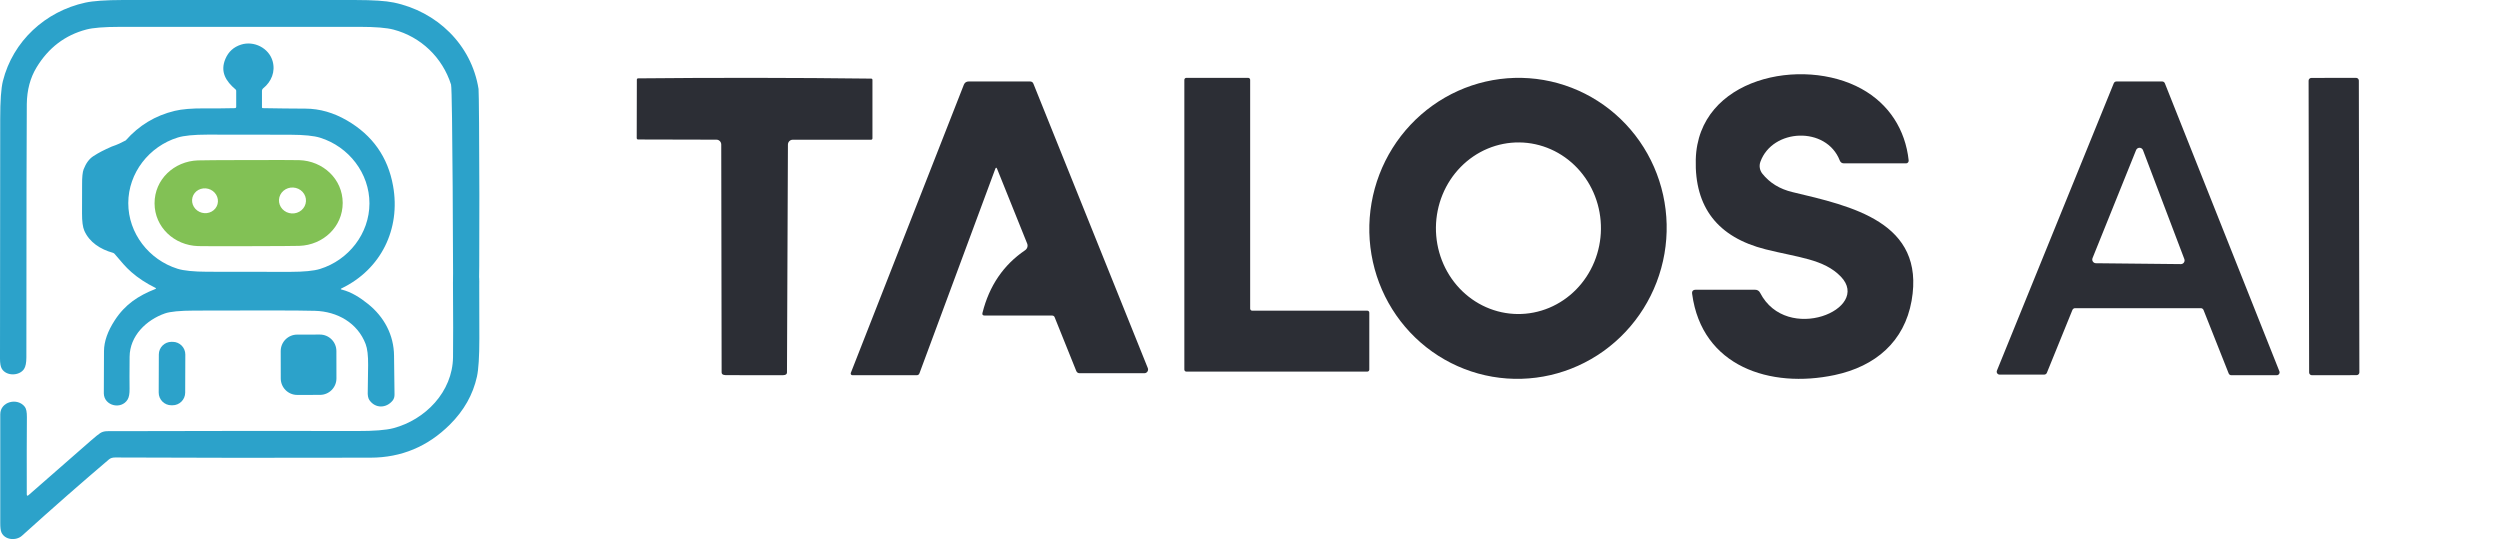 <svg width="640" height="138" viewBox="0 0 640 138" fill="none" xmlns="http://www.w3.org/2000/svg">
<g clip-path="url(#clip0_6822_472)">
<path d="M115.469 21.655C113.262 14.703 107.737 9.422 100.736 7.576C98.963 7.108 96.088 6.874 92.113 6.874C76.727 6.871 56.21 6.873 30.561 6.879C26.644 6.879 23.827 7.105 22.109 7.556C16.659 8.989 12.407 12.223 9.354 17.261C7.733 19.934 6.902 23.064 6.86 26.649C6.804 31.628 6.769 53.237 6.752 91.475C6.752 92.858 6.554 93.852 6.158 94.456C4.974 96.259 1.642 96.356 0.468 94.403C0.153 93.88 -0.003 93.009 4.97189e-05 91.791C0.039 71.332 0.057 50.875 0.054 30.42C0.054 25.805 0.283 22.583 0.741 20.754C3.298 10.538 11.61 2.899 21.85 0.672C23.858 0.234 27.088 0.01 31.541 0C32.522 0 52.368 0.002 91.08 0.005C95.487 0.008 98.719 0.221 100.775 0.643C111.776 2.913 120.701 11.371 122.508 22.776C122.703 24.02 122.874 75.876 122.5 76.5C121.199 78.678 116 73 116 73C116 73 115.868 22.917 115.469 21.655Z" fill="#2CA2CA"/>
<path d="M6.855 126.538C6.858 126.944 7.012 127.014 7.318 126.747C13.157 121.642 18.5 116.969 23.346 112.731C24.418 111.795 25.184 111.178 25.646 110.88C26.586 110.275 27.555 110.378 28.671 110.378C56.067 110.306 76.995 110.293 91.455 110.339C95.736 110.352 98.813 110.111 100.687 109.618C108.862 107.464 115.853 100.337 115.975 91.451C116.027 87.725 116.022 81.343 115.961 72.304C115.954 70.911 116.133 69.948 116.496 69.415C117.856 67.447 120.91 67.247 122.197 69.395C122.518 69.931 122.681 70.821 122.684 72.065C122.703 79.928 122.713 84.807 122.713 86.7C122.71 91.329 122.505 94.565 122.099 96.41C121.083 101.016 118.772 105.111 115.166 108.697C109.509 114.322 102.75 117.145 94.89 117.164C70.732 117.226 48.927 117.21 29.475 117.116C28.809 117.112 28.276 117.281 27.877 117.622C21.024 123.436 13.605 129.945 5.622 137.149C4.151 138.479 1.252 138.294 0.365 136.291C0.164 135.83 0.065 135.033 0.068 133.899C0.084 125.12 0.084 115.841 0.068 106.061C0.063 102.807 4.482 101.696 6.363 104.161C6.72 104.629 6.894 105.501 6.884 106.777C6.842 111.744 6.832 118.33 6.855 126.538Z" fill="#2CA2CA"/>
<path d="M39.772 73.682C37.404 72.51 35.361 71.17 33.643 69.663C32.064 68.275 31.139 67.096 29.331 64.986C29.22 64.859 29.073 64.766 28.907 64.718C25.697 63.827 22.881 62.014 21.585 59.057C21.186 58.148 20.991 56.66 21 54.594C21.017 50.547 21.021 48.118 21.015 47.306C20.999 45.377 21.132 44.05 21.414 43.326C22.022 41.763 22.857 40.643 23.919 39.964C25.426 39.003 26.433 38.488 28.625 37.513C30.086 37.026 31.061 36.539 32.186 35.945C35.587 32.093 39.772 29.571 44.741 28.379C46.57 27.937 49.129 27.726 52.419 27.745C55.303 27.762 57.882 27.742 60.156 27.687C60.239 27.686 60.318 27.652 60.377 27.592C60.435 27.533 60.468 27.453 60.468 27.37V23.239C60.468 23.102 60.414 22.989 60.307 22.898C57.842 20.808 56.287 18.391 57.71 15.054C58.489 13.232 59.826 12.021 61.72 11.42C65.003 10.377 68.828 12.277 69.787 15.648C70.547 18.338 69.485 20.91 67.381 22.605C67.282 22.686 67.202 22.788 67.147 22.904C67.093 23.019 67.064 23.145 67.064 23.273V27.492C67.064 27.543 67.084 27.592 67.119 27.628C67.155 27.665 67.203 27.686 67.254 27.687C71.087 27.755 74.737 27.796 78.206 27.809C81.834 27.825 85.371 28.832 88.817 30.829C95.371 34.629 99.308 40.216 100.626 47.589C102.604 58.633 97.547 68.952 87.438 73.823C87.162 73.954 87.172 74.056 87.467 74.13C89.967 74.754 92.179 76.181 94.21 77.809C98.322 81.102 100.836 85.735 100.875 91.09C100.917 96.286 100.958 99.571 100.997 100.945C101.013 101.598 100.849 102.136 100.505 102.558C98.887 104.541 96.086 104.619 94.566 102.426C94.225 101.933 94.085 101.161 94.147 100.112C94.169 99.671 94.2 97.451 94.239 93.452C94.262 91.042 94.051 89.253 93.606 88.084C91.535 82.637 86.327 79.728 80.632 79.572C76.566 79.462 66.265 79.441 49.73 79.509C46.073 79.522 43.57 79.764 42.222 80.235C37.467 81.896 33.229 85.959 33.18 91.323C33.144 95.416 33.141 98.15 33.17 99.528C33.193 100.785 33.023 101.707 32.659 102.295C31.022 104.95 26.642 103.898 26.579 100.716C26.559 99.722 26.574 96.104 26.622 89.862C26.642 87.406 27.564 84.779 29.39 81.979C32.045 77.906 35.392 75.719 39.757 73.989C39.994 73.898 39.999 73.796 39.772 73.682ZM32.839 51.988C32.824 59.71 38.135 66.516 45.452 68.801C47.037 69.298 49.571 69.554 53.053 69.57C53.744 69.574 57.288 69.579 63.683 69.585C70.081 69.595 73.626 69.598 74.318 69.595C77.8 69.591 80.333 69.345 81.918 68.854C89.246 66.584 94.571 59.792 94.58 52.071C94.59 44.353 89.285 37.543 81.962 35.258C80.38 34.761 77.847 34.506 74.362 34.493C73.674 34.49 70.13 34.483 63.732 34.473C57.333 34.464 53.79 34.46 53.101 34.464C49.619 34.467 47.086 34.715 45.501 35.209C38.174 37.474 32.849 44.271 32.839 51.988Z" fill="#2CA2CA"/>
<path d="M63.624 40.972C71.143 40.956 75.465 40.964 76.588 40.996C82.693 41.181 87.721 45.834 87.731 51.944C87.745 58.048 82.742 62.725 76.642 62.939C75.515 62.978 71.192 63.006 63.673 63.022C56.154 63.042 51.833 63.033 50.709 62.998C44.605 62.813 39.582 58.16 39.567 52.056C39.552 45.946 44.556 41.274 50.656 41.06C51.782 41.017 56.105 40.988 63.624 40.972ZM78.327 51.524C78.378 50.644 78.062 49.779 77.451 49.12C76.839 48.461 75.981 48.06 75.065 48.008C74.149 47.955 73.251 48.254 72.567 48.838C71.883 49.423 71.471 50.246 71.42 51.126C71.37 52.005 71.685 52.87 72.296 53.529C72.908 54.189 73.766 54.589 74.682 54.642C75.598 54.695 76.497 54.396 77.18 53.811C77.864 53.226 78.276 52.404 78.327 51.524ZM55.69 52.258C55.909 51.446 55.782 50.576 55.335 49.84C54.888 49.103 54.159 48.56 53.309 48.331C52.887 48.217 52.449 48.184 52.018 48.233C51.587 48.282 51.173 48.412 50.798 48.616C50.424 48.82 50.096 49.093 49.835 49.422C49.574 49.749 49.383 50.125 49.275 50.527C49.055 51.34 49.183 52.209 49.63 52.946C50.077 53.683 50.805 54.225 51.656 54.455C52.078 54.569 52.516 54.602 52.947 54.553C53.377 54.504 53.792 54.374 54.166 54.17C54.541 53.966 54.868 53.692 55.13 53.364C55.391 53.036 55.582 52.661 55.69 52.258Z" fill="#82C155"/>
<path d="M81.89 85.647L76.073 85.658C73.743 85.662 71.857 87.554 71.862 89.884L71.874 96.89C71.878 99.22 73.77 101.106 76.1 101.102L81.917 101.091C84.247 101.087 86.133 99.195 86.129 96.865L86.117 89.859C86.112 87.529 84.22 85.644 81.89 85.647Z" fill="#2CA2CA"/>
<path d="M44.209 87.51L43.917 87.509C42.125 87.502 40.667 88.95 40.661 90.742L40.627 100.495C40.62 102.287 42.068 103.745 43.86 103.751L44.152 103.752C45.944 103.758 47.402 102.311 47.408 100.519L47.442 90.766C47.449 88.974 46.001 87.516 44.209 87.51Z" fill="#2CA2CA"/>
<path d="M450.655 41.433C450.475 41.934 450.426 42.472 450.512 42.996C450.596 43.521 450.814 44.016 451.142 44.436C453.037 46.825 455.621 48.407 458.892 49.182C473.999 52.782 492.926 56.834 489.368 76.997C487.515 87.442 480.139 93.787 469.662 96.014C453.173 99.501 435.693 93.851 433.191 75.254C433.083 74.533 433.402 74.172 434.15 74.172H449.274C449.881 74.172 450.32 74.436 450.589 74.963C457.412 88.169 479.198 79.096 471.271 70.831C466.949 66.31 460.224 65.907 451.971 63.824C439.743 60.735 433.792 53.067 434.117 40.82C434.669 19.849 461.442 14.393 476.55 22.739C483.584 26.613 487.776 33.2 488.62 41.062C488.63 41.159 488.619 41.256 488.59 41.348C488.56 41.441 488.513 41.525 488.45 41.596C488.387 41.668 488.311 41.725 488.225 41.764C488.139 41.802 488.048 41.822 487.954 41.821H472.066C471.535 41.821 471.173 41.573 470.978 41.078C467.534 32.248 453.741 32.845 450.655 41.433Z" fill="#2C2E35"/>
<path d="M382.047 96.439C377.123 95.588 372.418 93.763 368.198 91.069C363.979 88.374 360.329 84.862 357.455 80.734C354.582 76.605 352.543 71.941 351.455 67.008C350.366 62.074 350.249 56.968 351.11 51.98C352.85 41.907 358.468 32.929 366.731 27.021C374.992 21.113 385.22 18.759 395.165 20.477C400.089 21.328 404.796 23.153 409.015 25.848C413.235 28.542 416.885 32.054 419.758 36.183C422.631 40.311 424.669 44.975 425.759 49.909C426.846 54.842 426.964 59.949 426.102 64.937C424.363 75.01 418.744 83.988 410.483 89.896C402.22 95.803 391.992 98.157 382.047 96.439ZM388.489 80.39C391.263 80.419 394.015 79.88 396.59 78.803C399.164 77.726 401.51 76.132 403.493 74.113C405.475 72.094 407.056 69.689 408.145 67.036C409.235 64.382 409.811 61.532 409.841 58.647C409.872 55.763 409.356 52.901 408.322 50.225C407.288 47.549 405.757 45.112 403.817 43.052C401.878 40.992 399.566 39.349 397.014 38.219C394.464 37.088 391.723 36.491 388.949 36.462C386.175 36.433 383.422 36.972 380.848 38.049C378.275 39.126 375.929 40.72 373.946 42.739C371.964 44.758 370.383 47.163 369.292 49.816C368.203 52.47 367.627 55.321 367.596 58.205C367.567 61.089 368.083 63.951 369.117 66.627C370.151 69.303 371.681 71.74 373.62 73.8C375.561 75.861 377.873 77.503 380.423 78.633C382.975 79.764 385.715 80.361 388.489 80.39Z" fill="#2C2E35"/>
<path d="M350.541 80.045V94.617C350.541 94.685 350.528 94.751 350.502 94.814C350.477 94.876 350.439 94.933 350.392 94.98C350.344 95.028 350.287 95.066 350.226 95.092C350.163 95.118 350.097 95.131 350.03 95.131H303.704C303.636 95.131 303.57 95.118 303.508 95.092C303.445 95.066 303.389 95.028 303.342 94.98C303.293 94.933 303.256 94.876 303.23 94.814C303.205 94.751 303.192 94.685 303.192 94.617V20.442C303.192 20.306 303.245 20.175 303.342 20.079C303.437 19.983 303.567 19.929 303.704 19.929H319.53C319.597 19.929 319.664 19.942 319.726 19.968C319.787 19.994 319.844 20.031 319.892 20.079C319.939 20.127 319.976 20.183 320.002 20.246C320.029 20.308 320.041 20.375 320.041 20.442V79.018C320.041 79.086 320.054 79.153 320.081 79.215C320.107 79.277 320.144 79.334 320.191 79.381C320.239 79.429 320.296 79.467 320.358 79.493C320.419 79.519 320.486 79.532 320.553 79.532H350.03C350.165 79.532 350.295 79.586 350.392 79.682C350.487 79.779 350.541 79.909 350.541 80.045Z" fill="#2C2E35"/>
<path d="M193.198 19.93C203.419 19.941 213.357 20.006 223.01 20.125C223.235 20.125 223.347 20.244 223.347 20.482V35.383C223.347 35.642 223.219 35.772 222.962 35.772H202.931C202.607 35.772 202.295 35.904 202.066 36.138C201.837 36.372 201.709 36.69 201.709 37.021L201.467 95.378C201.456 95.8 201.135 96.021 200.503 96.043C199.987 96.054 197.52 96.059 193.101 96.059C188.692 96.048 186.227 96.037 185.7 96.027C185.068 96.005 184.747 95.784 184.736 95.362L184.639 37.005C184.639 36.841 184.608 36.678 184.546 36.527C184.485 36.375 184.395 36.238 184.281 36.122C184.167 36.006 184.032 35.914 183.885 35.851C183.736 35.788 183.577 35.756 183.417 35.756L163.386 35.708C163.128 35.708 163 35.578 163 35.318L163.032 20.417C163.032 20.179 163.15 20.06 163.386 20.06C173.039 19.963 182.977 19.92 193.198 19.93Z" fill="#2C2E35"/>
<path d="M254.792 43.232L235.383 95.561C235.265 95.893 235.021 96.058 234.653 96.058H218.214C218.142 96.058 218.072 96.041 218.008 96.008C217.946 95.974 217.893 95.926 217.852 95.868C217.812 95.809 217.786 95.742 217.78 95.672C217.772 95.601 217.781 95.53 217.808 95.465L246.744 21.691C246.971 21.135 247.387 20.856 247.993 20.856H263.686C264.119 20.856 264.411 21.054 264.562 21.45L293.838 94.229C293.897 94.375 293.918 94.534 293.902 94.691C293.886 94.848 293.83 94.998 293.743 95.128C293.654 95.258 293.536 95.364 293.396 95.437C293.257 95.509 293.103 95.546 292.946 95.545H276.392C275.971 95.545 275.678 95.347 275.516 94.951L269.982 81.195C269.875 80.916 269.637 80.777 269.269 80.777H252.051C251.574 80.777 251.396 80.547 251.515 80.087C253.256 73.153 256.897 67.808 262.437 64.052C262.705 63.868 262.902 63.599 262.996 63.29C263.09 62.981 263.077 62.65 262.955 62.35L255.263 43.232C255.101 42.826 254.945 42.826 254.792 43.232Z" fill="#2C2E35"/>
<path d="M530.535 79.358L524.002 95.431C523.947 95.57 523.853 95.688 523.729 95.771C523.606 95.854 523.46 95.898 523.31 95.898H511.887C511.767 95.896 511.649 95.865 511.544 95.807C511.439 95.75 511.349 95.668 511.282 95.568C511.216 95.469 511.175 95.354 511.162 95.235C511.149 95.116 511.166 94.995 511.211 94.884L541.123 21.323C541.179 21.185 541.273 21.066 541.397 20.983C541.52 20.9 541.666 20.856 541.816 20.857H553.513C553.663 20.856 553.808 20.9 553.931 20.983C554.055 21.066 554.15 21.185 554.205 21.323L583.522 95.045C583.567 95.157 583.583 95.279 583.571 95.4C583.557 95.52 583.514 95.636 583.445 95.736C583.378 95.836 583.286 95.918 583.178 95.974C583.072 96.03 582.952 96.059 582.83 96.058H571.229C571.08 96.059 570.935 96.015 570.81 95.932C570.688 95.849 570.592 95.73 570.537 95.592L564.101 79.358C564.046 79.219 563.95 79.101 563.827 79.018C563.703 78.934 563.557 78.89 563.409 78.891H531.227C531.079 78.89 530.933 78.934 530.809 79.018C530.686 79.101 530.59 79.219 530.535 79.358ZM535.685 66.084C535.627 66.227 535.605 66.382 535.621 66.535C535.636 66.689 535.69 66.836 535.775 66.965C535.862 67.093 535.976 67.198 536.113 67.272C536.247 67.346 536.399 67.385 536.554 67.387L558.292 67.612C558.447 67.615 558.601 67.579 558.738 67.508C558.876 67.438 558.994 67.335 559.083 67.208C559.173 67.081 559.229 66.934 559.248 66.78C559.267 66.626 559.248 66.47 559.193 66.325L548.606 38.442C548.538 38.263 548.418 38.109 548.26 37.999C548.104 37.89 547.918 37.83 547.726 37.828C547.535 37.827 547.347 37.883 547.188 37.989C547.029 38.096 546.906 38.248 546.836 38.426L535.685 66.084Z" fill="#2C2E35"/>
<path d="M603.142 19.929L591.723 19.948C591.323 19.949 591.001 20.262 591.002 20.647L591.136 95.363C591.137 95.748 591.461 96.06 591.86 96.059L603.279 96.04C603.678 96.039 604.001 95.726 604 95.341L603.865 20.625C603.865 20.24 603.541 19.928 603.142 19.929Z" fill="#2C2E35"/>
</g>
<defs>
<clipPath id="clip0_6822_472">
<rect width="640" height="138" fill="white"/>
</clipPath>
</defs>
</svg>
